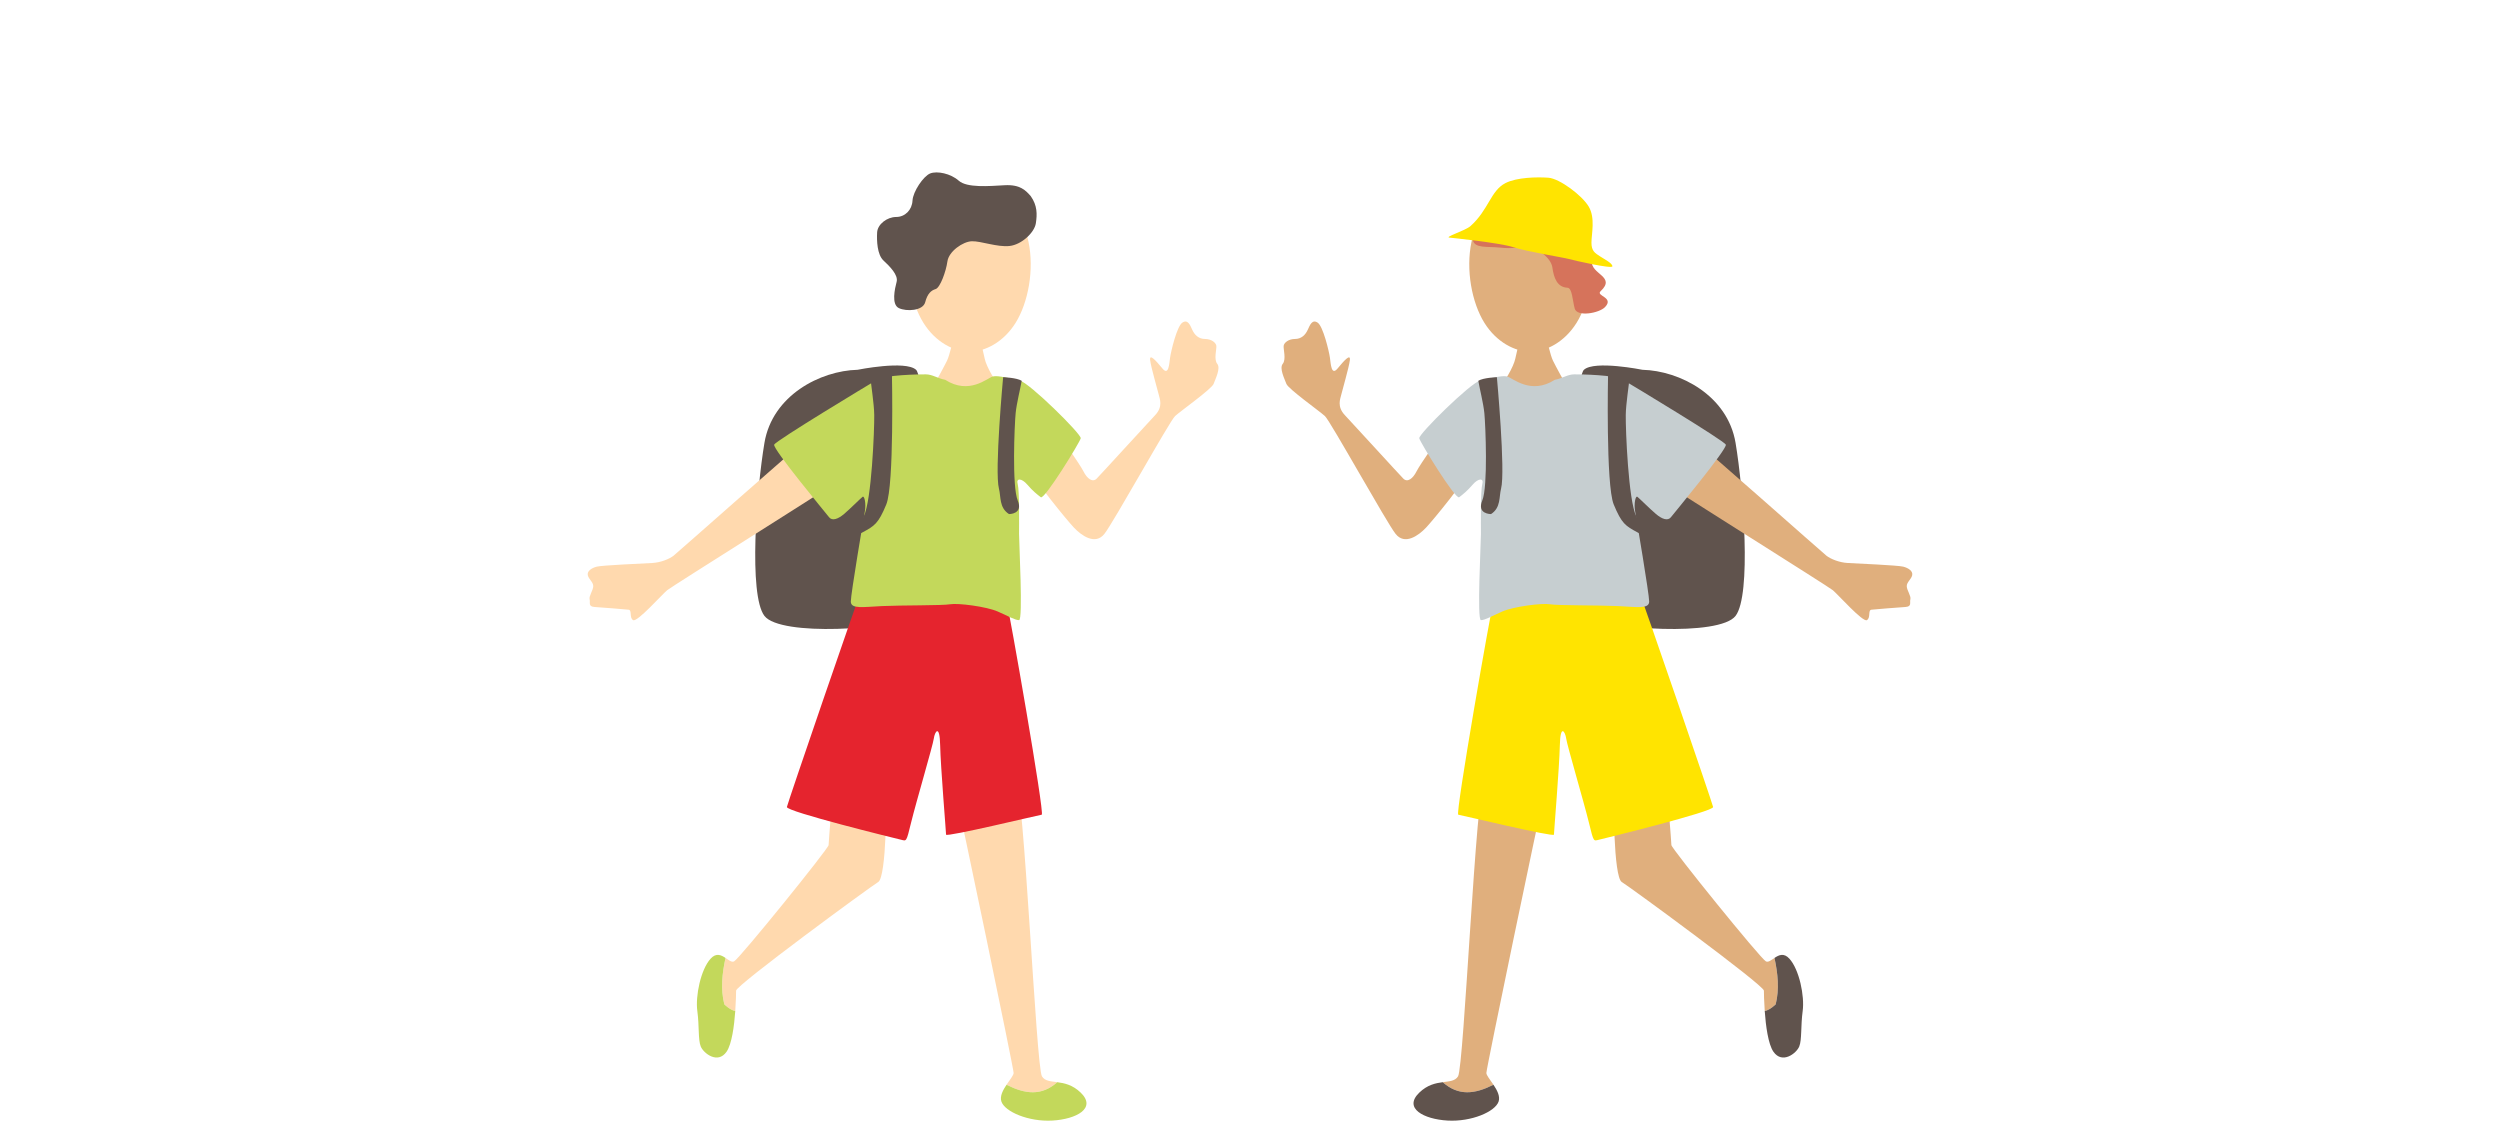 <?xml version="1.0" encoding="utf-8"?>
<!-- Generator: Adobe Illustrator 27.0.0, SVG Export Plug-In . SVG Version: 6.00 Build 0)  -->
<svg version="1.1" id="レイヤー_1" xmlns="http://www.w3.org/2000/svg" xmlns:xlink="http://www.w3.org/1999/xlink" x="0px"
	 y="0px" viewBox="0 0 290 130" style="enable-background:new 0 0 290 130;" xml:space="preserve">
<style type="text/css">
	.st0{clip-path:url(#SVGID_00000042724083456238096010000017685716056882999470_);}
	.st1{fill:#60534D;}
	.st2{fill:#E0AF7D;}
	.st3{fill:#FFE400;}
	.st4{fill:#C6CED0;}
	.st5{fill:#D6735B;}
	.st6{fill:#FFD9AE;}
	.st7{fill:#C3D85B;}
	.st8{fill:#E5242E;}
</style>
<g>
	<defs>
		<rect id="SVGID_1_" width="290" height="130"/>
	</defs>
	<clipPath id="SVGID_00000172409415126301789190000012961712703663796147_">
		<use xlink:href="#SVGID_1_"  style="overflow:visible;"/>
	</clipPath>
	<g style="clip-path:url(#SVGID_00000172409415126301789190000012961712703663796147_);">
		<g>
			<path class="st1" d="M190.524,42.895c4.32,0.11,9.875,2.961,10.801,8.479c0.926,5.518,1.852,17.649,0,20.07
				c-1.851,2.421-14.812,1.591-17.589,0c-2.777-1.591-1.234-27.425,0-28.549C184.97,41.772,190.524,42.895,190.524,42.895z"/>
			<path class="st2" d="M182.882,37.449c-1.396,2.24-3.546,3.348-5.346,3.348c-1.801,0-3.95-1.107-5.346-3.348
				c-2.922-4.69-2.854-15.248,5.346-15.248S185.805,32.76,182.882,37.449z"/>
			<path class="st2" d="M176.324,38.989c0.245,0,2.69-0.084,2.995-0.112c0.122,0.503,0.52,2.346,0.825,2.961
				c0.306,0.614,1.437,2.765,1.742,3.072c-0.55,0.838-6.877,0.81-8.1,0c0.642-0.307,1.803-2.402,1.987-3.296
				C175.958,40.721,176.324,39.324,176.324,38.989z"/>
			<path class="st2" d="M167.158,50.421c0.579,0.526,2.893,4.156,2.946,4.629c0.053,0.473-3.788,5.208-4.682,6.155
				c-0.894,0.947-2.472,2.052-3.525,0.736c-1.052-1.315-7.575-13.099-8.206-13.677c-0.631-0.579-4.261-3.156-4.471-3.735
				c-0.21-0.579-0.842-1.812-0.421-2.326c0.421-0.515,0.053-1.724,0.105-2.093c0.053-0.368,0.579-0.789,1.315-0.789
				c0.736,0,1.21-0.473,1.473-1.052c0.263-0.579,0.526-1.263,1.157-0.842c0.631,0.421,1.315,3.314,1.42,4.051
				c0.105,0.736,0.158,2.157,0.894,1.263c0.736-0.894,1.526-1.789,1.42-0.947c-0.105,0.842-0.894,3.524-0.999,3.998
				c-0.105,0.473-0.526,1.368,0.421,2.367c0.947,1,6.313,6.891,6.786,7.365c0.473,0.473,1.105,0,1.526-0.842
				C164.738,53.84,167.158,50.421,167.158,50.421z"/>
			<path class="st2" d="M196.301,50.894c0.947,0.631,15.098,13.204,15.571,13.572c0.473,0.368,1.473,0.789,2.472,0.842
				c0.999,0.053,5.787,0.263,6.418,0.421c0.631,0.158,1.157,0.526,1.052,0.999c-0.105,0.473-0.631,0.789-0.631,1.263
				s0.526,1.157,0.421,1.526c-0.105,0.368,0.21,0.842-0.579,0.894c-0.789,0.053-3.525,0.263-3.945,0.316
				c-0.421,0.053-0.053,0.947-0.526,1.21c-0.473,0.263-3.367-2.998-3.945-3.472c-0.579-0.473-18.464-11.678-19.201-12.257
				C192.672,55.628,196.301,50.894,196.301,50.894z"/>
			<path class="st2" d="M205.842,111.12c-0.384,0.257-0.718,0.539-0.993,0.402c-0.631-0.316-10.968-13.099-10.968-13.493
				c0-0.395-0.473-5.997-0.572-7.417c0,0-5.741-0.237-5.977,0.789c-0.237,1.026-0.158,10.337,0.789,10.909
				c0.947,0.572,16.492,11.974,16.492,12.605c0,0.254,0.014,1.216,0.096,2.366c0.6-0.106,1.271-0.775,1.271-0.775
				C206.429,114.71,206.224,112.915,205.842,111.12z"/>
			<path class="st1" d="M207.569,111.206c-0.648-0.713-1.229-0.42-1.727-0.086c0.381,1.795,0.587,3.591,0.138,5.386
				c0,0-0.671,0.669-1.271,0.775c0.122,1.706,0.396,3.833,1.008,4.718c1.026,1.481,2.683,0.176,2.998-0.614
				c0.316-0.789,0.158-2.367,0.395-4.103C209.347,115.546,208.716,112.468,207.569,111.206z"/>
			<path class="st2" d="M179.126,92.11c0,0-5.997-1.973-6.944-1.523c-0.947,0.45-2.367,33.165-3.048,34.269
				c-0.337,0.546-0.985,0.572-1.78,0.677c1.837,1.627,3.717,1.391,5.889,0.298c-0.395-0.59-0.824-1.101-0.824-1.37
				C172.419,123.91,178.652,94.004,179.126,92.11z"/>
			<path class="st1" d="M167.354,125.534c-0.812,0.108-1.778,0.299-2.722,1.216c-1.869,1.815,0.527,3.077,3.289,3.235
				c2.762,0.158,5.523-1.026,5.918-2.209c0.203-0.608-0.178-1.32-0.596-1.944C171.07,126.925,169.19,127.161,167.354,125.534z"/>
			<path class="st3" d="M190.146,68.675c0.316,0.631,8.469,24.409,8.575,24.935c0.105,0.526-12.52,3.63-13.204,3.788
				c-0.684,0.158-0.631,0.368-1.21-1.999c-0.579-2.367-2.525-8.943-2.63-9.732c-0.105-0.789-0.684-1.736-0.736,0.789
				c-0.053,2.525-0.684,10.048-0.684,10.363c0,0.316-10.731-2.262-11.1-2.315c-0.368-0.053,3.788-23.777,4.103-24.83
				C173.576,68.622,190.146,68.675,190.146,68.675z"/>
			<path class="st4" d="M180.362,44.055c0.882-0.158,1.473-0.631,2.262-0.631c0.789,0,4.659,0.053,5.644,0.631
				c0.985,0.579,11.716,7.049,11.926,7.523c0.21,0.473-5.997,7.943-6.365,8.417c-0.368,0.473-1.052,0.21-1.736-0.368
				c-0.684-0.579-1.946-1.841-2.157-1.999c-0.21-0.158-0.421,0.789-0.263,1.683c0.158,0.894,1.631,9.574,1.631,10.468
				c0,0.894-1.42,0.631-3.63,0.526s-6.996-0.053-7.891-0.21c-0.894-0.158-4.208,0.263-5.523,0.842
				c-1.315,0.579-1.999,0.999-2.472,0.999c-0.473,0,0-8.943,0-9.995c0-1.052-0.053-5.05,0.158-5.787
				c0.21-0.736-0.473-0.684-1.105,0.053c-0.631,0.736-1.157,1.157-1.578,1.473c-0.421,0.316-4.524-6.365-4.629-6.839
				c-0.105-0.473,5.997-6.47,7.049-6.681c1.052-0.21,2.525-0.659,3.156-0.487C175.47,43.845,177.574,45.844,180.362,44.055z"/>
			<path class="st1" d="M189.038,43.72c-0.712-0.373-2.503-0.287-2.503-0.287s-0.269,12.84,0.655,15.08
				c0.924,2.239,1.37,2.493,2.768,3.248c1.398,0.755,0.766-0.062-0.15-1.868c-0.916-1.806-1.245-10.075-1.22-11.759
				C188.606,46.831,188.956,44.704,189.038,43.72z"/>
			<path class="st1" d="M171.484,44.172c0.592-0.368,2.154-0.417,2.154-0.417s1.014,10.94,0.485,12.936
				c-0.243,0.915-0.004,2.2-1.165,2.942c0,0-1.68,0.025-1.011-1.582c0.669-1.607,0.378-8.698,0.238-10.136
				C172.076,46.801,171.623,45.008,171.484,44.172z"/>
			<path class="st5" d="M173.093,24.51c0.566-0.633-0.078-1.134,1.769-1.029c1.848,0.106,5.249-0.305,6.041,0.012
				c0.792,0.317,3.958,4.761,3.752,6.778c-0.159,1.559,2.856,1.784,1.017,3.508c-0.598,0.56,1.609,0.69,0.517,1.839
				c-0.683,0.719-3.259,1.176-3.523,0.173c-0.264-1.003-0.294-2.388-0.844-2.414c-1.207-0.057-1.584-1.176-1.743-2.337
				c-0.158-1.161-1.795-2.315-2.851-2.345c-1.056-0.03-1.796,0.187-3.222,0.028c-1.425-0.158-3.002,0.136-3.16-0.919
				C170.689,26.747,172.315,25.619,173.093,24.51z"/>
			<path class="st3" d="M168.202,27.57c0,0,5.772,0.587,7.327,1.1c1.555,0.513,5.891,1.208,6.473,1.377
				c0.582,0.168,5.035,1.176,5.035,0.846c0-0.371-0.911-0.809-1.453-1.17c-0.542-0.362-0.983-0.584-0.975-1.591
				c0.007-1.007,0.461-2.848-0.312-4.159c-0.772-1.311-3.392-3.268-4.691-3.359c-1.298-0.091-3.646-0.055-4.97,0.623
				c-1.733,0.887-1.95,3.109-4.065,4.993C169.969,26.766,167.353,27.55,168.202,27.57z"/>
		</g>
		<g>
			<path class="st1" d="M99.476,42.895c-4.32,0.11-9.875,2.961-10.801,8.479c-0.926,5.518-1.852,17.649,0,20.07
				c1.852,2.421,14.812,1.591,17.589,0c2.777-1.591,1.234-27.425,0-28.549C105.03,41.772,99.476,42.895,99.476,42.895z"/>
			<g>
				<path class="st6" d="M107.118,37.449c1.396,2.24,3.546,3.348,5.347,3.348c1.8,0,3.95-1.107,5.346-3.348
					c2.922-4.69,2.854-15.248-5.346-15.248C104.264,22.201,104.196,32.76,107.118,37.449z"/>
				<path class="st6" d="M113.676,38.989c-0.245,0-2.69-0.084-2.995-0.112c-0.122,0.503-0.52,2.346-0.825,2.961
					c-0.306,0.614-1.437,2.765-1.742,3.072c0.55,0.838,6.877,0.81,8.1,0c-0.642-0.307-1.803-2.402-1.987-3.296
					C114.042,40.721,113.676,39.324,113.676,38.989z"/>
				<path class="st1" d="M119.566,22.75c-0.564-0.631-1.196-1.368-3.037-1.263c-1.841,0.105-4.366,0.316-5.313-0.526
					c-0.947-0.842-2.525-1.157-3.314-0.842c-0.789,0.316-1.999,2.104-2.052,3.156c-0.053,1.052-0.842,1.894-1.894,1.894
					c-1.052,0-2.157,0.842-2.209,1.789c-0.053,0.947,0,2.578,0.736,3.261c0.736,0.684,1.736,1.683,1.526,2.472
					c-0.21,0.789-0.631,2.63,0.263,3.051c0.894,0.421,2.788,0.316,3.051-0.684c0.263-1,0.684-1.368,1.21-1.526
					c0.526-0.158,1.21-2.052,1.368-3.209c0.158-1.157,1.789-2.307,2.841-2.337c1.052-0.03,2.946,0.706,4.366,0.549
					c1.42-0.158,2.893-1.578,3.051-2.63C120.317,24.855,120.341,23.855,119.566,22.75z"/>
				<path class="st6" d="M122.842,50.421c-0.579,0.526-2.893,4.156-2.946,4.629c-0.053,0.473,3.788,5.208,4.682,6.155
					c0.894,0.947,2.472,2.052,3.525,0.736c1.052-1.315,7.575-13.099,8.206-13.677c0.631-0.579,4.261-3.156,4.471-3.735
					c0.21-0.579,0.842-1.812,0.421-2.326c-0.421-0.515-0.053-1.724-0.105-2.093c-0.053-0.368-0.579-0.789-1.315-0.789
					c-0.736,0-1.21-0.473-1.473-1.052c-0.263-0.579-0.526-1.263-1.157-0.842c-0.631,0.421-1.315,3.314-1.42,4.051
					c-0.105,0.736-0.158,2.157-0.894,1.263c-0.736-0.894-1.526-1.789-1.42-0.947c0.105,0.842,0.894,3.524,1,3.998
					c0.105,0.473,0.526,1.368-0.421,2.367c-0.947,1-6.313,6.891-6.786,7.365c-0.473,0.473-1.105,0-1.526-0.842
					C125.262,53.84,122.842,50.421,122.842,50.421z"/>
				<path class="st6" d="M93.699,50.894c-0.947,0.631-15.098,13.204-15.571,13.572c-0.473,0.368-1.473,0.789-2.472,0.842
					c-0.999,0.053-5.786,0.263-6.418,0.421s-1.157,0.526-1.052,0.999c0.105,0.473,0.631,0.789,0.631,1.263s-0.526,1.157-0.421,1.526
					c0.105,0.368-0.21,0.842,0.579,0.894c0.789,0.053,3.525,0.263,3.945,0.316c0.421,0.053,0.053,0.947,0.526,1.21
					c0.473,0.263,3.367-2.998,3.945-3.472c0.579-0.473,18.464-11.678,19.201-12.257C97.329,55.628,93.699,50.894,93.699,50.894z"/>
				<path class="st6" d="M84.158,111.12c0.384,0.257,0.718,0.539,0.993,0.402c0.631-0.316,10.968-13.099,10.968-13.493
					c0-0.395,0.473-5.997,0.572-7.417c0,0,5.74-0.237,5.977,0.789c0.237,1.026,0.158,10.337-0.789,10.909
					c-0.947,0.572-16.492,11.974-16.492,12.605c0,0.254-0.014,1.216-0.096,2.366c-0.6-0.106-1.271-0.775-1.271-0.775
					C83.571,114.71,83.776,112.915,84.158,111.12z"/>
				<path class="st7" d="M82.431,111.206c0.647-0.713,1.229-0.42,1.727-0.086c-0.382,1.795-0.587,3.591-0.138,5.386
					c0,0,0.671,0.669,1.271,0.775c-0.122,1.706-0.396,3.833-1.008,4.718c-1.026,1.481-2.683,0.176-2.998-0.614
					c-0.316-0.789-0.158-2.367-0.395-4.103C80.653,115.546,81.284,112.468,82.431,111.206z"/>
				<path class="st6" d="M110.874,92.11c0,0,5.997-1.973,6.944-1.523c0.947,0.45,2.367,33.165,3.048,34.269
					c0.337,0.546,0.985,0.572,1.78,0.677c-1.837,1.627-3.717,1.391-5.889,0.298c0.395-0.59,0.824-1.101,0.824-1.37
					C117.582,123.91,111.348,94.004,110.874,92.11z"/>
				<path class="st7" d="M122.646,125.534c0.812,0.108,1.778,0.299,2.722,1.216c1.869,1.815-0.527,3.077-3.289,3.235
					c-2.762,0.158-5.523-1.026-5.918-2.209c-0.203-0.608,0.178-1.32,0.596-1.944C118.93,126.925,120.81,127.161,122.646,125.534z"/>
				<path class="st8" d="M99.854,68.675c-0.316,0.631-8.469,24.409-8.575,24.935c-0.105,0.526,12.52,3.63,13.204,3.788
					c0.684,0.158,0.631,0.368,1.21-1.999c0.579-2.367,2.525-8.943,2.63-9.732c0.105-0.789,0.684-1.736,0.736,0.789
					c0.053,2.525,0.684,10.048,0.684,10.363c0,0.316,10.731-2.262,11.1-2.315c0.368-0.053-3.788-23.777-4.103-24.83
					C116.424,68.622,99.854,68.675,99.854,68.675z"/>
				<path class="st7" d="M109.638,44.055c-0.882-0.158-1.473-0.631-2.262-0.631s-4.659,0.053-5.644,0.631
					c-0.985,0.579-11.716,7.049-11.927,7.523c-0.21,0.473,5.997,7.943,6.365,8.417c0.368,0.473,1.052,0.21,1.736-0.368
					c0.684-0.579,1.946-1.841,2.157-1.999c0.21-0.158,0.421,0.789,0.263,1.683c-0.158,0.894-1.631,9.574-1.631,10.468
					c0,0.894,1.42,0.631,3.63,0.526c2.209-0.105,6.997-0.053,7.891-0.21c0.894-0.158,4.208,0.263,5.523,0.842
					c1.315,0.579,1.999,0.999,2.472,0.999c0.473,0,0-8.943,0-9.995c0-1.052,0.053-5.05-0.158-5.787
					c-0.21-0.736,0.473-0.684,1.105,0.053c0.631,0.736,1.157,1.157,1.578,1.473c0.421,0.316,4.524-6.365,4.629-6.839
					c0.105-0.473-5.997-6.47-7.049-6.681c-1.052-0.21-2.525-0.659-3.156-0.487C114.53,43.845,112.426,45.844,109.638,44.055z"/>
			</g>
			<path class="st1" d="M100.962,43.72c0.712-0.373,2.503-0.287,2.503-0.287s0.269,12.84-0.655,15.08
				c-0.924,2.239-1.369,2.493-2.768,3.248c-1.398,0.755-0.766-0.062,0.15-1.868c0.916-1.806,1.245-10.075,1.22-11.759
				C101.394,46.831,101.044,44.704,100.962,43.72z"/>
			<path class="st1" d="M118.517,44.172c-0.592-0.368-2.154-0.417-2.154-0.417s-1.014,10.94-0.485,12.936
				c0.243,0.915,0.004,2.2,1.165,2.942c0,0,1.68,0.025,1.011-1.582c-0.669-1.607-0.378-8.698-0.238-10.136
				C117.924,46.801,118.377,45.008,118.517,44.172z"/>
		</g>
	</g>
</g>
</svg>
